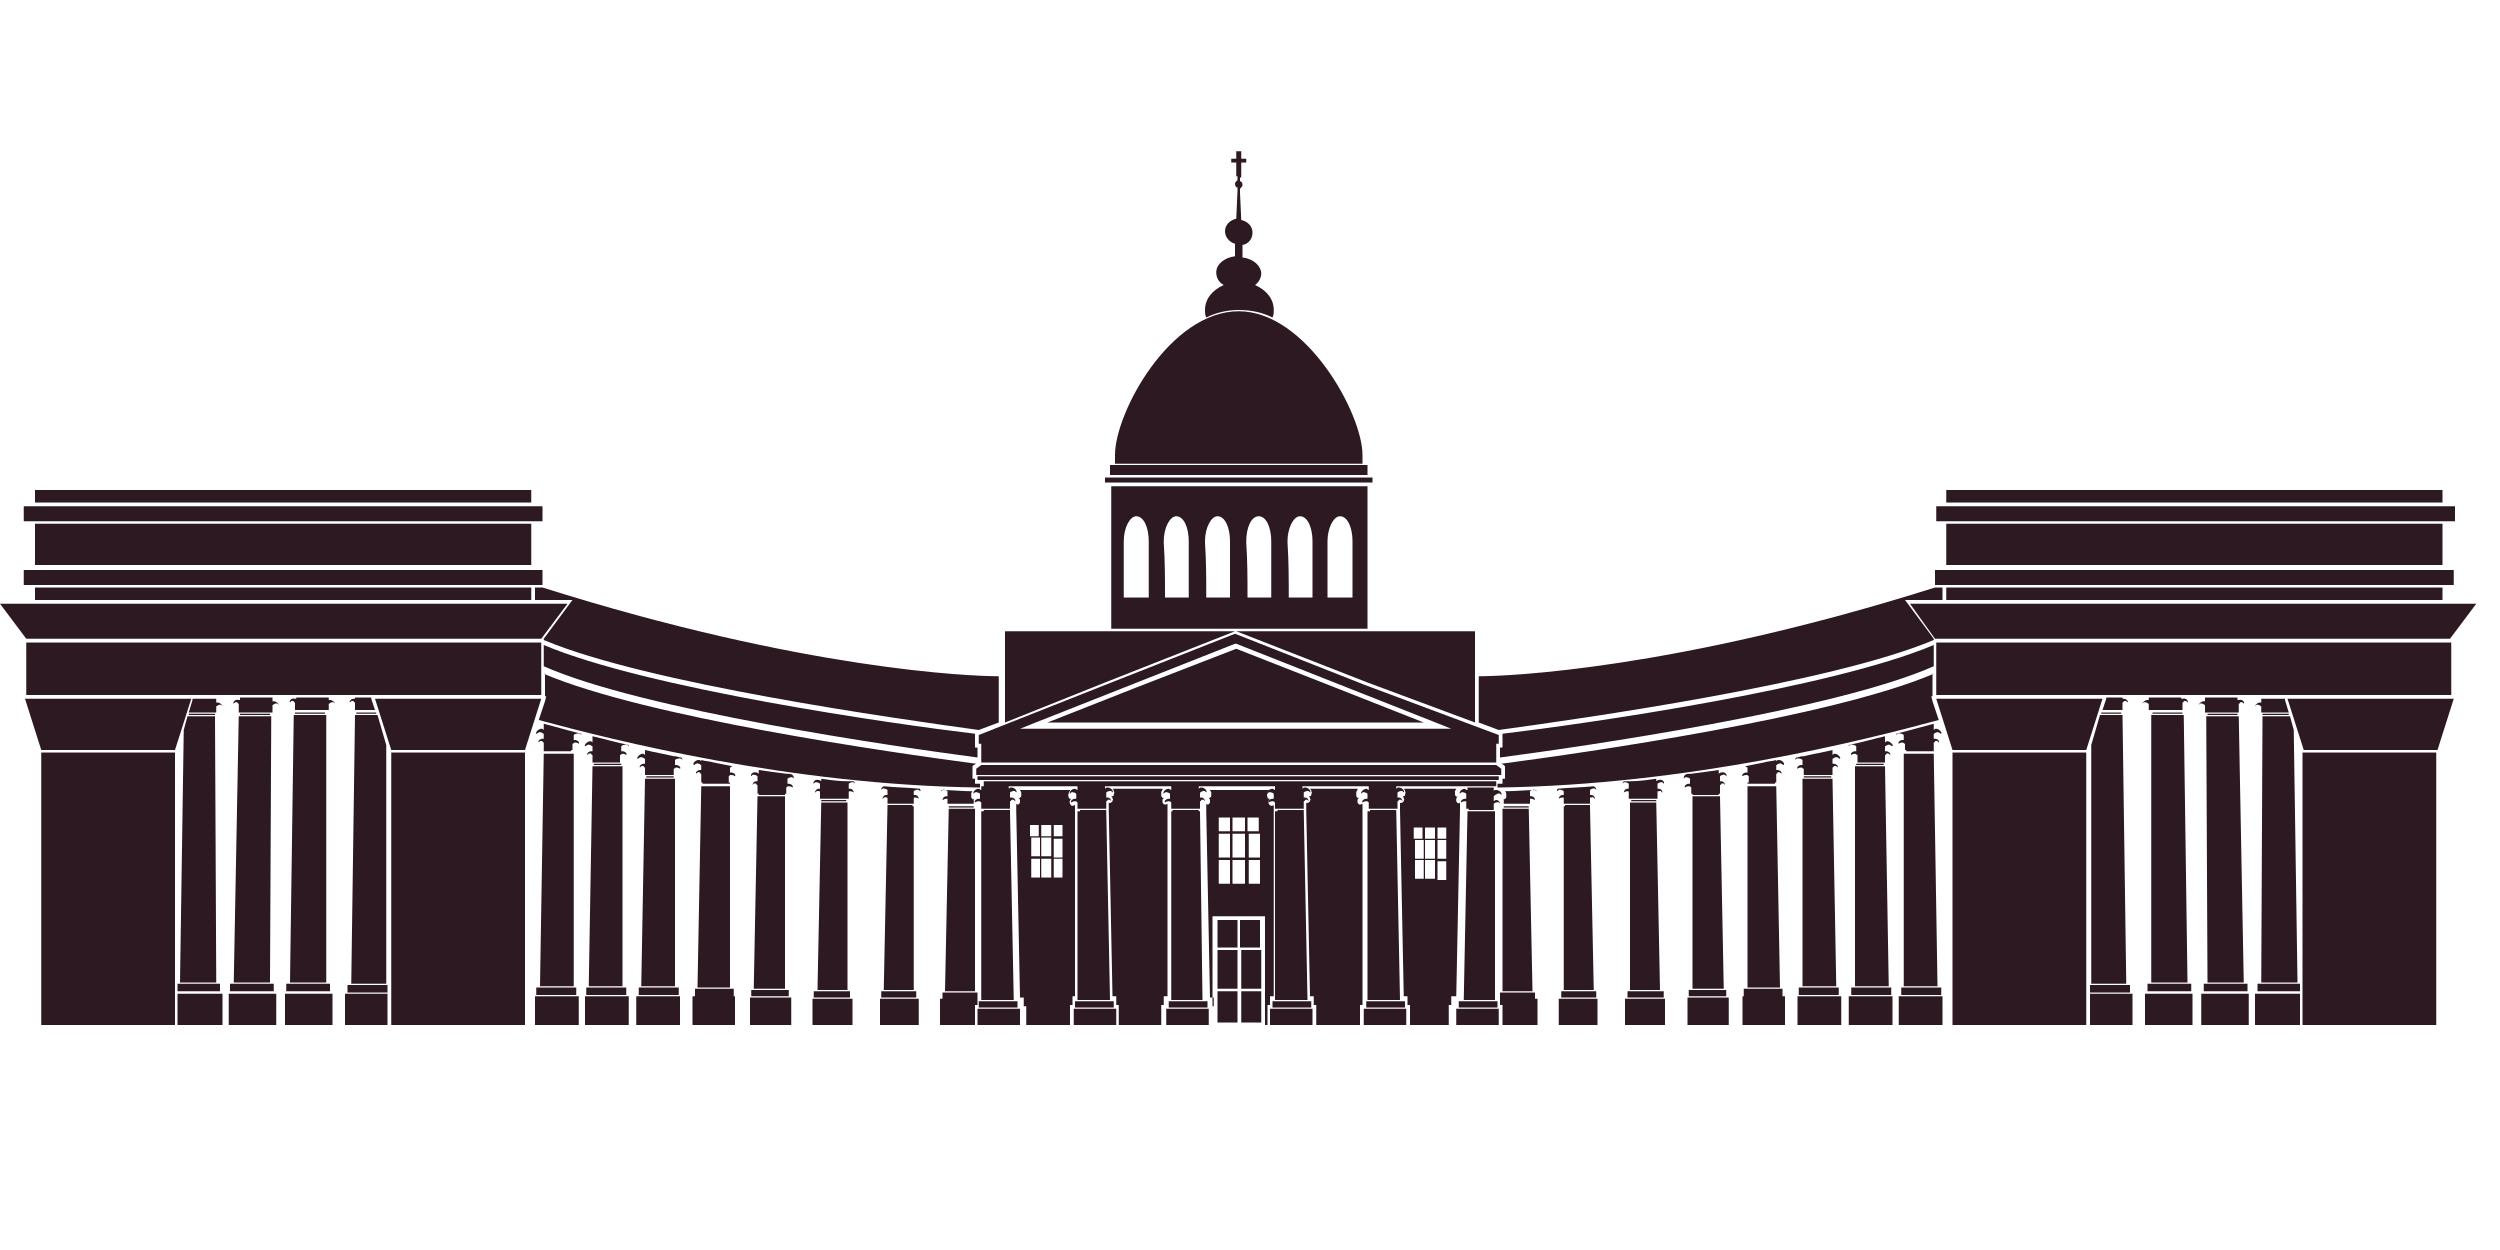 <?xml version="1.0" encoding="UTF-8"?> <!-- Generator: Adobe Illustrator 23.0.3, SVG Export Plug-In . SVG Version: 6.00 Build 0) --> <svg xmlns="http://www.w3.org/2000/svg" xmlns:xlink="http://www.w3.org/1999/xlink" id="Слой_1" x="0px" y="0px" viewBox="0 0 200 100" style="enable-background:new 0 0 200 100;" xml:space="preserve"> <style type="text/css"> .st0{fill-rule:evenodd;clip-rule:evenodd;fill:#2D1921;} </style> <g> <path class="st0" d="M116.3,82h-3.5v-1.3v-0.3h-0.2v-0.4v-0.3h-0.3l-0.3-14.9l0-0.1l0-0.2l0-0.3c0.1,0.1,0.2,0,0.3-0.1 c0-0.1,0.1-0.2,0-0.2c0-0.1,0-0.1-0.1-0.2c0,0,0,0,0,0c0.1,0,0.2,0,0.2-0.1c0-0.1,0.1-0.2,0-0.3c0-0.1,0-0.1-0.1-0.2h1.1h3.1 c0,0.1-0.1,0.1-0.1,0.2c0,0.1,0,0.2,0,0.3c0.1,0.1,0.1,0.2,0.2,0.1c0,0,0,0,0,0h0c0,0.1-0.1,0.1-0.1,0.2c0,0.1,0,0.2,0,0.2 c0.1,0.2,0.2,0.2,0.3,0.1l0,0.3l0,0l0,0l0,0.3l-0.3,14.9h-0.1h-0.3v0.3v0.4h-0.2v0.3V82L116.3,82z M82.4,66c0.2,0,0.5,0,0.7,0 c0,0.3,0,0.6,0,0.9c-0.2,0-0.5,0-0.7,0C82.4,66.6,82.4,66.3,82.4,66L82.4,66z M83.3,66c0.3,0,0.5,0,0.8,0c0,0.3,0,0.6,0,0.9 c-0.3,0-0.5,0-0.8,0C83.3,66.6,83.3,66.3,83.3,66L83.3,66z M84.3,66c0.2,0,0.5,0,0.7,0c0,0.3,0,0.6,0,0.9c-0.2,0-0.5,0-0.7,0 C84.3,66.6,84.3,66.3,84.3,66L84.3,66z M85,67.1c0,0.5,0,1,0,1.5c-0.2,0-0.5,0-0.7,0c0-0.5,0-1,0-1.5C84.5,67.1,84.8,67.1,85,67.1 L85,67.1z M84.1,68.5c-0.3,0-0.5,0-0.8,0c0-0.5,0-1,0-1.5c0.3,0,0.5,0,0.8,0C84.1,67.5,84.1,68,84.1,68.5L84.1,68.5z M83.2,68.5 c-0.2,0-0.5,0-0.7,0c0-0.5,0-1,0-1.5c0.2,0,0.5,0,0.7,0C83.2,67.5,83.2,68,83.2,68.5L83.2,68.5z M85,68.7c0,0.5,0,1,0,1.5 c-0.2,0-0.5,0-0.7,0c0-0.5,0-1,0-1.5C84.5,68.7,84.8,68.7,85,68.7L85,68.7z M84.1,70.2c-0.3,0-0.5,0-0.8,0c0-0.5,0-1,0-1.5 c0.3,0,0.5,0,0.8,0C84.1,69.2,84.1,69.7,84.1,70.2L84.1,70.2z M83.2,70.2c-0.2,0-0.5,0-0.7,0c0-0.5,0-1,0-1.5c0.2,0,0.5,0,0.7,0 C83.2,69.2,83.2,69.7,83.2,70.2L83.2,70.2z M113.1,66.2c0,0.3,0,0.6,0,0.9c0.2,0,0.5,0,0.7,0c0-0.3,0-0.6,0-0.9 C113.6,66.2,113.4,66.2,113.1,66.2L113.1,66.2z M114,66.2c0,0.3,0,0.6,0,0.9c0.3,0,0.5,0,0.8,0c0-0.3,0-0.6,0-0.9 C114.6,66.2,114.3,66.2,114,66.2L114,66.2z M115,66.2c0,0.3,0,0.6,0,0.9c0.2,0,0.5,0,0.7,0c0-0.3,0-0.6,0-0.9 C115.5,66.2,115.2,66.2,115,66.2L115,66.2z M115.7,67.2c-0.2,0-0.5,0-0.7,0c0,0.5,0,1,0,1.5c0.2,0,0.5,0,0.7,0 C115.7,68.2,115.7,67.7,115.7,67.2L115.7,67.2z M114.8,68.7c0-0.5,0-1,0-1.5c-0.3,0-0.5,0-0.8,0c0,0.5,0,1,0,1.5 C114.3,68.7,114.6,68.7,114.8,68.7L114.8,68.7z M113.9,68.7c0-0.5,0-1,0-1.5c-0.2,0-0.5,0-0.7,0c0,0.5,0,1,0,1.5 C113.4,68.7,113.6,68.7,113.9,68.7L113.9,68.7z M115.7,68.9c-0.2,0-0.5,0-0.7,0c0,0.5,0,1,0,1.5c0.2,0,0.5,0,0.7,0 C115.7,69.8,115.7,69.4,115.7,68.9L115.7,68.9z M114.8,70.3c0-0.5,0-1,0-1.5c-0.3,0-0.5,0-0.8,0c0,0.5,0,1,0,1.5 C114.3,70.3,114.6,70.3,114.8,70.3L114.8,70.3z M113.9,70.3c0-0.5,0-1,0-1.5c-0.2,0-0.5,0-0.7,0c0,0.5,0,1,0,1.5 C113.4,70.3,113.6,70.3,113.9,70.3L113.9,70.3z M97.5,65.4c0.3,0,0.6,0,0.9,0c0,0.4,0,0.8,0,1.1c-0.3,0-0.6,0-0.9,0 C97.5,66.1,97.5,65.8,97.5,65.4L97.5,65.4z M98.6,65.4c0.3,0,0.7,0,1,0c0,0.4,0,0.8,0,1.1c-0.3,0-0.7,0-1,0 C98.6,66.1,98.6,65.8,98.6,65.4L98.6,65.4z M99.8,65.4c0.3,0,0.6,0,0.9,0c0,0.4,0,0.8,0,1.1c-0.3,0-0.6,0-0.9,0 C99.8,66.1,99.8,65.8,99.8,65.4L99.8,65.4z M100.8,66.7c0,0.6,0,1.3,0,1.9c-0.3,0-0.6,0-0.9,0c0-0.6,0-1.3,0-1.9 C100.1,66.7,100.5,66.7,100.8,66.7L100.8,66.7z M99.6,68.6c-0.3,0-0.7,0-1,0c0-0.6,0-1.3,0-1.9c0.3,0,0.7,0,1,0 C99.6,67.4,99.6,68,99.6,68.6L99.6,68.6z M98.4,68.6c-0.3,0-0.6,0-0.9,0c0-0.6,0-1.3,0-1.9c0.3,0,0.6,0,0.9,0 C98.4,67.4,98.4,68,98.4,68.6L98.4,68.6z M100.8,68.8c0,0.6,0,1.3,0,1.9c-0.3,0-0.6,0-0.9,0c0-0.6,0-1.3,0-1.9 C100.1,68.8,100.5,68.8,100.8,68.8L100.8,68.8z M99.6,70.7c-0.3,0-0.7,0-1,0c0-0.6,0-1.3,0-1.9c0.3,0,0.7,0,1,0 C99.6,69.4,99.6,70.1,99.6,70.7L99.6,70.7z M98.4,70.7c-0.3,0-0.6,0-0.9,0c0-0.6,0-1.3,0-1.9c0.3,0,0.6,0,0.9,0 C98.4,69.4,98.4,70.1,98.4,70.7L98.4,70.7z M100.8,73.6h-1.6v2.2h1.6V73.6L100.8,73.6z M99.3,76v3.1h1.6V76H99.3L99.3,76z M99.3,79.3v2.5h1.6v-2.5H99.3L99.3,79.3z M99,73.6h-1.6v2.2H99V73.6L99,73.6z M97.4,76v3.1H99V76H97.4L97.4,76z M97.4,79.3v2.5H99 v-2.5H97.4L97.4,79.3z M108.9,82h-3.6v-1.3v-0.3h-0.2v-0.4v-0.3h-0.3l-0.3-14.9l0-0.1l0-0.2l0-0.3c0.1,0.1,0.2,0,0.3-0.1v0 c0-0.1,0.1-0.2,0-0.2c0-0.1,0-0.1-0.1-0.2h0c0,0,0,0,0,0c0.1,0,0.2,0,0.2-0.1c0-0.1,0.1-0.2,0-0.3c0-0.1,0-0.1-0.1-0.2h1.3h1.8h0.7 c0,0,0,0,0,0.1c-0.1,0.1-0.1,0.2-0.1,0.2c0,0.1,0,0.2,0,0.3v0c0.1,0.1,0.1,0.2,0.2,0.1c0,0,0,0,0,0l0,0c0,0.1-0.1,0.1-0.1,0.2 c0,0.1,0,0.2,0,0.2v0c0.1,0.2,0.2,0.2,0.4,0.1v0.2v0v0.3v0v14.9H109v0.3v0.4h-0.2v0.3V82L108.9,82z M101.4,82v-1.3v-0.3h0.2v-0.4 v-0.3h0.3V64.9v0v-0.3v0v-0.2c-0.1,0.1-0.3,0.1-0.4-0.1v0c0-0.1-0.1-0.2,0-0.2c0-0.1,0-0.1,0.1-0.2l0,0c0,0,0,0,0,0 c-0.1,0-0.2,0-0.2-0.1v0c0-0.1-0.1-0.2,0-0.3c0-0.1,0-0.2,0.1-0.2c0,0,0,0,0-0.1h-0.5h-3.7h-0.5c0,0.1,0.1,0.1,0.1,0.2 c0,0.1,0,0.2,0,0.3c-0.1,0.1-0.1,0.2-0.2,0.1c0,0,0,0,0,0c0,0.1,0.1,0.1,0.1,0.2c0,0.1,0,0.2,0,0.2h0c-0.1,0.2-0.2,0.2-0.3,0.1 l0,0.3l0,0.2l0,0.1l0.3,14.9h0.3v0.3v0.4H97v0.3V82H97v-8.5v-0.2h0.2h3.8h0.2v0.2V82H101.4L101.4,82z M93.1,82h-3.6v-1.3v-0.3h-0.2 v-0.4v-0.3h-0.3l-0.3-14.9l0-0.2l0-0.1l0-0.3c0.1,0.1,0.2,0,0.3-0.1v0c0-0.1,0.1-0.2,0-0.2c0-0.1,0-0.1-0.1-0.2h0c0,0,0,0,0,0 c0.1,0,0.2,0,0.2-0.1c0-0.1,0.1-0.2,0-0.3c0-0.1,0-0.1-0.1-0.2H90h1.8H93c0,0,0,0,0,0.1c-0.1,0.1-0.1,0.2-0.1,0.2 c0,0.1,0,0.2,0,0.3c0.1,0.1,0.1,0.2,0.2,0.1c0,0,0,0,0,0l0,0c0,0.1-0.1,0.1-0.1,0.2c0,0.1,0,0.2,0,0.2v0c0.1,0.2,0.2,0.2,0.4,0.1 v0.2v0v0.3v0v14.9h-0.3v0.3v0.4h-0.2v0.3V82L93.1,82z M85.6,82v-1.3v-0.3h0.2v-0.4v-0.3H86V64.9v0v-0.3v0v-0.2 c-0.2,0.1-0.3,0.1-0.4-0.1v0c0-0.1-0.1-0.2,0-0.2c0-0.1,0-0.1,0.1-0.2l0,0c0,0,0,0,0,0c-0.1,0-0.2,0-0.2-0.1v0c0-0.1-0.1-0.2,0-0.3 c0-0.1,0-0.2,0.1-0.2c0,0,0,0,0-0.1h-0.9v0h-3.1c0,0.1,0.1,0.1,0.1,0.2c0,0.1,0,0.2,0,0.3c-0.1,0.1-0.1,0.2-0.2,0.1c0,0,0,0,0,0 c0,0.1,0.1,0.1,0.1,0.2c0,0.1,0,0.2,0,0.2v0c-0.1,0.2-0.2,0.2-0.3,0.1l0,0.3l0,0.2l0,0.1l0.3,14.9h0.3v0.3v0.4h0.2v0.3V82H85.6z"></path> <path class="st0" d="M152.1,79h3.2v0.6h-3.2V79L152.1,79z M151.9,79.7h3.5V82h-3.5V79.7L151.9,79.7z M152.3,78.9h2.7l-0.3-18.6 h-2.4V78.9L152.3,78.9z M154.7,60.2V60h-2.2v0.1H154.7L154.7,60.2z M154.7,60l0-0.6c0,0,0.1,0,0.1-0.1c0.2-0.1,0.3,0.1,0.3,0.1 c0.1-0.1-0.1-0.3-0.3-0.3c0,0-0.1,0-0.1,0l0-0.4c0.1,0,0.1-0.1,0.2-0.1c0.2-0.1,0.3,0.1,0.4,0.1c0.1-0.1-0.2-0.4-0.4-0.4 c-0.1,0-0.1,0-0.2,0.1l0-0.5c-0.8,0.2-1.8,0.5-3,0.8c0,0,0,0,0,0.1c0,0,0.1-0.2,0.4-0.1c0.1,0,0.2,0.1,0.2,0.1v0.4c0,0-0.1,0-0.1,0 c-0.2,0-0.4,0.2-0.3,0.3c0,0,0.1-0.1,0.3-0.1c0.1,0,0.1,0.1,0.2,0.1V60h0.1H154.7z"></path> <path class="st0" d="M180.6,78.7h3.4v0.6h-3.4V78.7L180.6,78.7z M167.2,78.8h3.2v0.6h-3.2V78.8L167.2,78.8z M167.2,79.5h3.4V82 h-3.4V79.5L167.2,79.5z M167.3,78.7h2.8l-0.3-21.5H168l-0.7,2.4V78.7L167.3,78.7z M169.7,57.1V57h-1.6l0,0.1H169.7L169.7,57.1z M169.8,56.9l0-0.7c0,0,0.1,0,0.1-0.1c0.2-0.1,0.3,0.1,0.3,0.1c0.1-0.1-0.1-0.3-0.3-0.3c0,0-0.1,0-0.1,0l0-0.1h-1.3l0,0.1l-0.3,0.9 H169.8L169.8,56.9z M171.8,78.7h3.5v0.6h-3.5V78.7L171.8,78.7z M171.6,79.5h3.8V82h-3.8V79.5L171.6,79.5z M172.1,78.6h2.9 l-0.3-21.4h-2.6V78.6L172.1,78.6z M174.6,57.1V57h-2.4v0.1H174.6L174.6,57.1z M174.6,56.9l0-0.7c0,0,0.1,0,0.1-0.1 c0.2-0.1,0.3,0.1,0.3,0.1c0.1-0.1-0.1-0.4-0.4-0.3c0,0-0.1,0-0.1,0l0-0.1h-2.6v0.2c0,0-0.1,0-0.1,0c-0.2,0-0.4,0.2-0.4,0.3 c0,0,0.1-0.2,0.3-0.1c0.1,0,0.1,0.1,0.2,0.1v0.5h0.1H174.6L174.6,56.9z M176.3,78.7h3.5v0.6h-3.5V78.7L176.3,78.7z M176.1,79.5h3.8 V82h-3.8V79.5L176.1,79.5z M176.6,78.6h2.9l-0.4-21.3h-2.6L176.6,78.6L176.6,78.6z M179,57.2v-0.1h-2.4v0.1H179L179,57.2z M179.1,57l0-0.7c0,0,0.1,0,0.1-0.1c0.2-0.1,0.3,0.1,0.3,0.1c0.1-0.1-0.1-0.4-0.4-0.3c0,0-0.1,0-0.1,0l0-0.2h-2.6v0.3 c0,0-0.1,0-0.1,0c-0.2,0-0.4,0.2-0.4,0.3c0,0,0.1-0.2,0.3-0.1c0.1,0,0.1,0.1,0.2,0.1V57h0.1H179.1L179.1,57z M180.4,79.5h3.6V82 h-3.6V79.5L180.4,79.5z M180.9,78.6h2.9l-0.3-20.2l-0.3-1.1h-2.2L180.9,78.6L180.9,78.6z M183.1,57.1H181v0.1h2.1L183.1,57.1 L183.1,57.1z M180.9,55.9v0.3c0,0-0.1,0-0.1,0c-0.2,0-0.4,0.2-0.4,0.3c0,0,0.1-0.2,0.3-0.1c0.1,0,0.1,0.1,0.2,0.1V57h0.1h2.1 l-0.3-1l0-0.1H180.9z"></path> <path class="st0" d="M17.6,78.7h-3.4v0.6h3.4V78.7L17.6,78.7z M31,78.8h-3.2v0.6H31V78.8L31,78.8z M31,79.5h-3.4V82H31V79.5 L31,79.5z M30.9,78.7h-2.8l0.3-21.5h1.8l0.7,2.4V78.7L30.9,78.7z M28.5,57.1V57h1.6l0,0.1H28.5L28.5,57.1z M28.4,56.9l0-0.7 c0,0-0.1,0-0.1-0.1c-0.2-0.1-0.3,0.1-0.3,0.1c-0.1-0.1,0.1-0.3,0.3-0.3c0,0,0.1,0,0.1,0l0-0.1h1.3l0,0.1l0.3,0.9H28.4L28.4,56.9z M26.4,78.7h-3.5v0.6h3.5V78.7L26.4,78.7z M26.6,79.5h-3.8V82h3.8V79.5L26.6,79.5z M26.1,78.6h-2.9l0.3-21.4h2.6V78.6L26.1,78.6z M23.6,57.1V57H26v0.1H23.6L23.6,57.1z M23.6,56.9l0-0.7c0,0-0.1,0-0.1-0.1c-0.2-0.1-0.3,0.1-0.3,0.1c-0.1-0.1,0.1-0.4,0.4-0.3 c0,0,0.1,0,0.1,0l0-0.1h2.6v0.2c0,0,0.1,0,0.1,0c0.2,0,0.4,0.2,0.4,0.3c0,0-0.1-0.2-0.3-0.1c-0.1,0-0.1,0.1-0.2,0.1v0.5H26H23.6 L23.6,56.9z M21.9,78.7h-3.5v0.6h3.5V78.7L21.9,78.7z M22.1,79.5h-3.8V82h3.8V79.5L22.1,79.5z M21.6,78.6h-2.9l0.4-21.3h2.6 L21.6,78.6L21.6,78.6z M19.2,57.2v-0.1h2.4v0.1H19.2L19.2,57.2z M19.1,57l0-0.7c0,0-0.1,0-0.1-0.1c-0.2-0.1-0.3,0.1-0.3,0.1 c-0.1-0.1,0.1-0.4,0.4-0.3c0,0,0.1,0,0.1,0l0-0.2h2.6v0.3c0,0,0.1,0,0.1,0c0.2,0,0.4,0.2,0.4,0.3c0,0-0.1-0.2-0.3-0.1 c-0.1,0-0.1,0.1-0.2,0.1V57h-0.1H19.1L19.1,57z M17.8,79.5h-3.6V82h3.6V79.5L17.8,79.5z M17.3,78.6h-2.9l0.3-20.2l0.3-1.1h2.2 L17.3,78.6L17.3,78.6z M15.1,57.1h2.1v0.1h-2.1L15.1,57.1L15.1,57.1z M17.3,55.9v0.3c0,0,0.1,0,0.1,0c0.2,0,0.4,0.2,0.4,0.3 c0,0-0.1-0.2-0.3-0.1c-0.1,0-0.1,0.1-0.2,0.1V57h-0.1h-2.1l0.3-1l0-0.1H17.3z"></path> <path class="st0" d="M46.1,79h-3.2v0.6h3.2V79L46.1,79z M46.3,79.7h-3.5V82h3.5V79.7L46.3,79.7z M45.9,78.9h-2.7l0.3-18.6h2.4V78.9 L45.9,78.9z M43.5,60.2V60h2.2v0.1H43.5L43.5,60.2z M43.5,60l0-0.6c0,0-0.1,0-0.1-0.1c-0.2-0.1-0.3,0.1-0.3,0.1 c-0.1-0.1,0.1-0.3,0.3-0.3c0,0,0.1,0,0.1,0l0-0.4c-0.1,0-0.1-0.1-0.2-0.1c-0.2-0.1-0.3,0.1-0.4,0.1c-0.1-0.1,0.2-0.4,0.4-0.4 c0.1,0,0.1,0,0.2,0.1l0-0.5c0.8,0.2,1.8,0.5,3,0.8c0,0,0,0,0,0.1c0,0-0.1-0.2-0.4-0.1c-0.1,0-0.2,0.1-0.2,0.1v0.4c0,0,0.1,0,0.1,0 c0.2,0,0.4,0.2,0.3,0.3c0,0-0.1-0.1-0.3-0.1c-0.1,0-0.1,0.1-0.2,0.1V60h-0.1H43.5z"></path> <path class="st0" d="M148.1,79h3.2v0.6h-3.2V79L148.1,79z M147.9,79.7h3.5V82h-3.5V79.7L147.9,79.7z M148.4,78.9h2.7l-0.3-17.6 h-2.4V78.9L148.4,78.9z M150.7,61.2v-0.1h-2.2v0.1H150.7L150.7,61.2z M150.8,61l0-0.6c0,0,0.1,0,0.1-0.1c0.2-0.1,0.3,0.1,0.3,0.1 c0.1-0.1-0.1-0.3-0.3-0.3c0,0-0.1,0-0.1,0l0-0.4c0.1,0,0.1-0.1,0.2-0.1c0.2-0.1,0.3,0.1,0.4,0.1c0.1-0.1-0.2-0.4-0.4-0.4 c-0.1,0-0.1,0-0.2,0.1l0-0.5c-0.9,0.2-1.9,0.5-2.9,0.7c0,0.1,0,0.1,0,0.1c0,0,0.1-0.2,0.4-0.1c0.1,0,0.2,0.1,0.2,0.1v0.4 c0,0-0.1,0-0.1,0c-0.2,0-0.4,0.2-0.3,0.3c0,0,0.1-0.1,0.3-0.1c0.1,0,0.1,0.1,0.2,0.1V61h0.1H150.8z"></path> <path class="st0" d="M50.1,79h-3.2v0.6h3.2V79L50.1,79z M50.3,79.7h-3.5V82h3.5V79.7L50.3,79.7z M49.8,78.9h-2.7l0.3-17.6h2.4V78.9 L49.8,78.9z M47.5,61.2v-0.1h2.2v0.1H47.5L47.5,61.2z M47.4,61l0-0.6c0,0-0.1,0-0.1-0.1c-0.2-0.1-0.3,0.1-0.3,0.1 c-0.1-0.1,0.1-0.3,0.3-0.3c0,0,0.1,0,0.1,0l0-0.4c-0.1,0-0.1-0.1-0.2-0.1c-0.2-0.1-0.3,0.1-0.4,0.1c-0.1-0.1,0.2-0.4,0.4-0.4 c0.1,0,0.1,0,0.2,0.1l0-0.5c0.9,0.2,1.9,0.5,2.9,0.7c0,0.1,0,0.1,0,0.1c0,0-0.1-0.2-0.4-0.1c-0.1,0-0.2,0.1-0.2,0.1v0.4 c0,0,0.1,0,0.1,0c0.2,0,0.4,0.2,0.3,0.3c0,0-0.1-0.1-0.3-0.1c-0.1,0-0.1,0.1-0.2,0.1V61h-0.1H47.4z"></path> <path class="st0" d="M143.9,79h3.2v0.6h-3.2V79L143.9,79z M143.8,79.7h3.5V82h-3.5V79.7L143.8,79.7z M144.2,78.9h2.7l-0.3-16.6 h-2.4V78.9L144.2,78.9z M146.5,62.2v-0.1h-2.2v0.1H146.5L146.5,62.2z M146.6,62l0-0.6c0,0,0.1,0,0.1-0.1c0.2-0.1,0.3,0.1,0.3,0.1 c0.1-0.1-0.1-0.3-0.3-0.3c0,0-0.1,0-0.1,0l0-0.4c0.1,0,0.1-0.1,0.2-0.1c0.2-0.1,0.3,0.1,0.4,0.1c0.1-0.1-0.2-0.4-0.4-0.4 c-0.1,0-0.1,0-0.2,0.1l0-0.4c-0.8,0.2-1.5,0.3-2.3,0.5v0c0,0,0,0-0.1,0c-0.2,0-0.3,0.1-0.5,0.1c-0.1,0.1-0.1,0.2-0.1,0.2 c0,0,0.1-0.2,0.4-0.1c0.1,0,0.2,0.1,0.2,0.1v0.4c0,0-0.1,0-0.1,0c-0.2,0-0.4,0.2-0.3,0.3c0,0,0.1-0.1,0.3-0.1 c0.1,0,0.1,0.1,0.2,0.1V62h0.1H146.6z"></path> <path class="st0" d="M54.3,79h-3.2v0.6h3.2V79L54.3,79z M54.4,79.7h-3.5V82h3.5V79.7L54.4,79.7z M54,78.9h-2.7l0.3-16.6H54V78.9 L54,78.9z M51.7,62.2v-0.1h2.2v0.1H51.7L51.7,62.2z M51.6,62l0-0.6c0,0-0.1,0-0.1-0.1c-0.2-0.1-0.3,0.1-0.3,0.1 c-0.1-0.1,0.1-0.3,0.3-0.3c0,0,0.1,0,0.1,0l0-0.4c-0.1,0-0.1-0.1-0.2-0.1c-0.2-0.1-0.3,0.1-0.4,0.1c-0.1-0.1,0.2-0.4,0.4-0.4 c0.1,0,0.1,0,0.2,0.1l0-0.4c0.8,0.2,1.5,0.3,2.3,0.5v0c0,0,0,0,0.1,0c0.2,0,0.3,0.1,0.5,0.1c0.1,0.1,0.1,0.2,0.1,0.2 c0,0-0.1-0.2-0.4-0.1c-0.1,0-0.2,0.1-0.2,0.1v0.4c0,0,0.1,0,0.1,0c0.2,0,0.4,0.2,0.3,0.3c0,0-0.1-0.1-0.3-0.1 c-0.1,0-0.1,0.1-0.2,0.1V62h-0.1H51.6z"></path> <path class="st0" d="M139.5,79.1h3.1v0.6h-3.1V79.1L139.5,79.1z M139.4,79.7h3.4V82h-3.4V79.7L139.4,79.7z M139.8,79h2.6l-0.3-16.1 h-2.3V79L139.8,79z M142,62.7v-0.1h-2.2v0.1H142L142,62.7z M142.1,62.5l0-0.6c0,0,0.1,0,0.1-0.1c0.2-0.1,0.3,0.1,0.3,0.1 c0.1-0.1-0.1-0.3-0.3-0.3c0,0-0.1,0-0.1,0l0-0.4c0.1,0,0.1-0.1,0.2-0.1c0.2-0.1,0.3,0.1,0.4,0.1c0.1-0.1-0.1-0.4-0.4-0.4 c-0.1,0-0.1,0-0.2,0.1l0-0.1c-0.3,0.1-0.7,0.1-1,0.2c-0.5,0.1-1,0.2-1.5,0.3c0.1,0,0.1,0.1,0.2,0.1v0.4c0,0-0.1,0-0.1,0 c-0.2,0-0.4,0.2-0.3,0.3c0,0,0.1-0.1,0.3-0.1c0.1,0,0.1,0,0.2,0.1v0.5h0.1H142.1L142.1,62.5z M139.2,61.4L139.2,61.4 C139.2,61.4,139.2,61.4,139.2,61.4L139.2,61.4z"></path> <path class="st0" d="M58.7,79.1h-3.1v0.6h3.1V79.1L58.7,79.1z M58.8,79.7h-3.4V82h3.4V79.7L58.8,79.7z M58.4,79h-2.6l0.3-16.1h2.3 V79L58.4,79z M56.2,62.7v-0.1h2.2v0.1H56.2L56.2,62.7z M56.1,62.5l0-0.6c0,0-0.1,0-0.1-0.1c-0.2-0.1-0.3,0.1-0.3,0.1 c-0.1-0.1,0.1-0.3,0.3-0.3c0,0,0.1,0,0.1,0l0-0.4c-0.1,0-0.1-0.1-0.2-0.1c-0.2-0.1-0.3,0.1-0.4,0.1c-0.1-0.1,0.1-0.4,0.4-0.4 c0.1,0,0.1,0,0.2,0.1v-0.1c0.3,0.1,0.7,0.1,1,0.2c0.5,0.1,1,0.2,1.5,0.3c-0.1,0-0.1,0.1-0.2,0.1v0.4c0,0,0.1,0,0.1,0 c0.2,0,0.4,0.2,0.3,0.3c0,0-0.1-0.1-0.3-0.1c-0.1,0-0.1,0-0.2,0.1v0.5h-0.1H56.1L56.1,62.5z M59,61.4L59,61.4 C59,61.4,59,61.4,59,61.4L59,61.4z"></path> <path class="st0" d="M135.1,79.2h3v0.5h-3V79.2L135.1,79.2z M135,79.8h3.3V82H135V79.8L135,79.8z M135.4,79.1h2.5l-0.3-15.4h-2.2 V79.1L135.4,79.1z M137.5,63.6v-0.1h-2.1v0.1H137.5L137.5,63.6z M137.6,63.4l0-0.6c0,0,0.1,0,0.1-0.1c0.2-0.1,0.3,0.1,0.3,0.1 c0-0.1-0.1-0.3-0.3-0.3c0,0-0.1,0-0.1,0l0-0.4c0,0,0.1-0.1,0.2-0.1c0.2-0.1,0.3,0.1,0.3,0.1c0.1-0.1-0.1-0.4-0.4-0.3 c0,0-0.1,0-0.2,0.1l0-0.3c-0.7,0.1-1.4,0.2-2.2,0.3v0c0,0,0,0-0.1,0c-0.1,0-0.3,0-0.4,0.1c-0.1,0.1-0.1,0.2-0.1,0.3 c0,0,0.1-0.2,0.3-0.1c0.1,0,0.2,0.1,0.2,0.1v0.4c0,0-0.1,0-0.1,0c-0.2,0-0.4,0.2-0.3,0.3c0,0,0.1-0.1,0.3-0.1c0.1,0,0.1,0,0.2,0.1 v0.5h0.1H137.6z"></path> <path class="st0" d="M63.1,79.2h-3v0.5h3V79.2L63.1,79.2z M63.2,79.8H60V82h3.3V79.8L63.2,79.8z M62.8,79.1h-2.5l0.3-15.4h2.2V79.1 L62.8,79.1z M60.7,63.6v-0.1h2.1v0.1H60.7L60.7,63.6z M60.6,63.4l0-0.6c0,0-0.1,0-0.1-0.1c-0.2-0.1-0.3,0.1-0.3,0.1 c0-0.1,0.1-0.3,0.3-0.3c0,0,0.1,0,0.1,0l0-0.4c0,0-0.1-0.1-0.2-0.1c-0.2-0.1-0.3,0.1-0.3,0.1c-0.1-0.1,0.1-0.4,0.4-0.3 c0,0,0.1,0,0.2,0.1l0-0.3c0.7,0.1,1.4,0.2,2.2,0.3v0c0,0,0,0,0.1,0c0.1,0,0.3,0,0.4,0.1c0.1,0.1,0.1,0.2,0.1,0.3 c0,0-0.1-0.2-0.3-0.1c-0.1,0-0.2,0.1-0.2,0.1v0.4c0,0,0.1,0,0.1,0c0.2,0,0.4,0.2,0.3,0.3c0,0-0.1-0.1-0.3-0.1c-0.1,0-0.1,0-0.2,0.1 v0.5h-0.1H60.6z"></path> <path class="st0" d="M130.2,79.3h2.9v0.5h-2.9V79.3L130.2,79.3z M130,79.9h3.2V82H130V79.9L130,79.9z M130.4,79.2h2.4l-0.3-15h-2.1 V79.2L130.4,79.2z M132.5,64.1V64h-2v0.1H132.5L132.5,64.1z M132.6,63.9l0-0.6c0,0,0.1,0,0.1,0c0.2-0.1,0.2,0.1,0.3,0.1 c0-0.1-0.1-0.3-0.3-0.3c0,0-0.1,0-0.1,0l0-0.4c0,0,0.1-0.1,0.2-0.1c0.2-0.1,0.3,0.1,0.3,0.1c0.1-0.1-0.1-0.4-0.4-0.3 c0,0-0.1,0-0.2,0.1v-0.2c-0.7,0.1-1.4,0.2-2.1,0.2v0l0,0c-0.2,0-0.3,0-0.5,0c-0.1,0.1-0.1,0.2-0.1,0.2c0,0,0.1-0.2,0.3-0.1 c0.1,0,0.2,0.1,0.2,0.1v0.4c0,0-0.1,0-0.1,0c-0.2,0-0.3,0.2-0.3,0.3c0,0,0.1-0.1,0.3-0.1c0.1,0,0.1,0,0.1,0.1v0.5h0.1H132.6z"></path> <path class="st0" d="M68,79.3h-2.9v0.5H68V79.3L68,79.3z M68.2,79.9H65V82h3.2V79.9L68.2,79.9z M67.8,79.2h-2.4l0.3-15h2.1V79.2 L67.8,79.2z M65.7,64.1V64h2v0.1H65.7L65.7,64.1z M65.6,63.9l0-0.6c0,0-0.1,0-0.1,0c-0.2-0.1-0.2,0.1-0.3,0.1 c0-0.1,0.1-0.3,0.3-0.3c0,0,0.1,0,0.1,0l0-0.4c0,0-0.1-0.1-0.2-0.1c-0.2-0.1-0.3,0.1-0.3,0.1c-0.1-0.1,0.1-0.4,0.4-0.3 c0,0,0.1,0,0.2,0.1l0-0.2c0.7,0.1,1.4,0.2,2.1,0.2v0l0,0c0.2,0,0.3,0,0.5,0c0.1,0.1,0.1,0.2,0.1,0.2c0,0-0.1-0.2-0.3-0.1 c-0.1,0-0.2,0.1-0.2,0.1v0.4c0,0,0.1,0,0.1,0c0.2,0,0.3,0.2,0.3,0.3c0,0-0.1-0.1-0.3-0.1c-0.1,0-0.1,0-0.1,0.1v0.5h-0.1H65.6z"></path> <path class="st0" d="M124.9,79.3h2.8v0.5h-2.8V79.3L124.9,79.3z M124.7,79.9h3.1V82h-3.1V79.9L124.7,79.9z M125.1,79.2h2.4 l-0.3-14.7h-2.1V79.2L125.1,79.2z M127.2,64.5v-0.1h-2v0.1H127.2L127.2,64.5z M127.2,64.3l0-0.5c0,0,0.1,0,0.1,0 c0.2-0.1,0.2,0.1,0.3,0.1c0-0.1-0.1-0.3-0.3-0.3c0,0-0.1,0-0.1,0l0-0.4c0,0,0.1-0.1,0.2-0.1c0.2-0.1,0.3,0.1,0.3,0.1 c0-0.1,0-0.2-0.2-0.3c-1,0.1-1.9,0.1-2.9,0.2c0,0.1-0.1,0.1,0,0.2c0,0,0.1-0.2,0.3-0.1c0.1,0,0.2,0.1,0.2,0.1v0.3c0,0-0.1,0-0.1,0 c-0.2,0-0.3,0.2-0.3,0.3c0,0,0.1-0.1,0.3-0.1c0.1,0,0.1,0,0.1,0.1v0.4h0.1H127.2z"></path> <path class="st0" d="M73.3,79.3h-2.8v0.5h2.8V79.3L73.3,79.3z M73.5,79.9h-3.1V82h3.1V79.9L73.5,79.9z M73.1,79.2h-2.4L71,64.5h2.1 V79.2L73.1,79.2z M71,64.5v-0.1h2v0.1H71L71,64.5z M71,64.3l0-0.5c0,0-0.1,0-0.1,0c-0.2-0.1-0.2,0.1-0.3,0.1c0-0.1,0.1-0.3,0.3-0.3 c0,0,0.1,0,0.1,0l0-0.4c0,0-0.1-0.1-0.2-0.1c-0.2-0.1-0.3,0.1-0.3,0.1c0-0.1,0-0.2,0.2-0.3c1,0.1,1.9,0.1,2.9,0.2 c0,0.1,0.1,0.1,0,0.2c0,0-0.1-0.2-0.3-0.1c-0.1,0-0.2,0.1-0.2,0.1v0.3c0,0,0.1,0,0.1,0c0.2,0,0.3,0.2,0.3,0.3c0,0-0.1-0.1-0.3-0.1 c-0.1,0-0.1,0-0.1,0.1v0.4H73H71z"></path> <path class="st0" d="M120,79.4h2.8v0.5H120V79.4L120,79.4z M120,79.9h3V82h-2.8v-1.3v-0.3H120v-0.4V79.9L120,79.9z M120.3,79.3h2.3 l-0.3-14.6h-2.1V79.3L120.3,79.3z M122.3,64.6v-0.1h-2v0.1H122.3L122.3,64.6z M122.4,64.4l0-0.5c0,0,0.1,0,0.1,0 c0.2,0,0.2,0.1,0.3,0.1c0-0.1-0.1-0.3-0.3-0.3c0,0-0.1,0-0.1,0l0-0.4c0,0,0.1-0.1,0.2-0.1c0.2-0.1,0.3,0.1,0.3,0.1c0,0,0-0.1,0-0.1 c-0.8,0-1.7,0.1-2.5,0.1c0.1,0.1,0.1,0.2,0.1,0.2c0,0.1,0,0.2,0,0.3v0c-0.1,0.1-0.1,0.2-0.2,0.1c0,0,0,0,0,0c0,0,0,0,0,0 c0,0,0,0,0,0v0c0,0,0,0.1,0,0.1c0,0.1,0,0.1,0,0.2v0.1h0.1H122.4z"></path> <path class="st0" d="M78.2,79.4h-2.8v0.5h2.8V79.4L78.2,79.4z M78.2,79.9h-3V82H78v-1.3v-0.3h0.2v-0.4V79.9L78.2,79.9z M77.9,79.3 h-2.3l0.3-14.6h2.1V79.3L77.9,79.3z M75.9,64.6v-0.1h2v0.1H75.9L75.9,64.6z M75.8,64.4l0-0.5c0,0-0.1,0-0.1,0 c-0.2,0-0.2,0.1-0.3,0.1c0-0.1,0.1-0.3,0.3-0.3c0,0,0.1,0,0.1,0l0-0.4c0,0-0.1-0.1-0.2-0.1c-0.2-0.1-0.3,0.1-0.3,0.1 c0,0,0-0.1,0-0.1c0.8,0,1.7,0.1,2.5,0.1c-0.1,0.1-0.1,0.2-0.1,0.2c0,0.1,0,0.2,0,0.3v0c0.1,0.1,0.1,0.2,0.2,0.1c0,0,0,0,0,0 c0,0,0,0,0,0c0,0,0,0,0,0v0c0,0,0,0.1,0,0.1c0,0.1,0,0.1,0,0.2v0.1h-0.1H75.8z"></path> <path class="st0" d="M116.7,80.1h3.1v0.5h-3.1V80.1L116.7,80.1z M80.8,62.9h3.8h1.7H90h1.8h3.7h1.8h3.7h1.8h3.7h1.8h3.7h1.8h3.8 h2.1v-0.4h-41v0.4H80.8L80.8,62.9z M119.6,62.4h0.3v-0.3H78.2v0.3h0.3H119.6L119.6,62.4z M119.9,62h0.2v-0.5l-0.4-0.3H78.5 l-0.4,0.3V62h0.2H119.9L119.9,62z M119.7,61v-1.5H78.5V61H119.7L119.7,61z M119.7,59.5h0.2v-0.7l-10.7-4l-10.4-4.1l-10.4,4.1 l-10.1,4v0.7h0.2H119.7L119.7,59.5z M98.9,51.5l8.1,3.2l8.1,3.2l1,0.4H115H98.8H82.7h-1.1l1-0.4l8.1-3.2l8.1-3.2H98.9L98.9,51.5 L98.9,51.5z M106.8,55l7.1,2.8H98.8H83.8l7.1-2.8l8-3.1L106.8,55L106.8,55z M86,80.1h3.1v0.5H86V80.1L86,80.1z M85.9,80.7h3.4V82 h-3.4V80.7L85.9,80.7z M86.3,80h2.5l-0.3-15.1h-2.3V80L86.3,80z M88.5,64.9v-0.1h-2.1v0.1H88.5L88.5,64.9z M88.5,64.7l0-0.6 c0,0,0.1,0,0.1-0.1c0.2-0.1,0.3,0.1,0.3,0.1c0-0.1-0.1-0.3-0.3-0.3c0,0-0.1,0-0.1,0l0-0.4c0,0,0.1-0.1,0.2-0.1 c0.2-0.1,0.3,0.1,0.3,0.1c0.1-0.1-0.1-0.4-0.4-0.4c-0.1,0-0.1,0-0.2,0.1l0-0.2h-2.2v0.3c-0.1,0-0.1-0.1-0.2-0.1 c-0.3,0-0.5,0.3-0.4,0.4c0,0,0.1-0.2,0.3-0.1c0.1,0,0.2,0.1,0.2,0.1v0.4c0,0-0.1,0-0.1,0c-0.2,0-0.4,0.2-0.3,0.3 c0,0,0.1-0.1,0.3-0.1c0.1,0,0.1,0,0.2,0.1v0.5h0.1H88.5L88.5,64.7z M93.5,80.1h3.1v0.5h-3.1V80.1L93.5,80.1z M93.3,80.7h3.4V82 h-3.4V80.7L93.3,80.7z M93.7,80h2.5L96,64.9h-2.3V80L93.7,80z M95.9,64.9v-0.1h-2.1v0.1H95.9L95.9,64.9z M96,64.7l0-0.6 c0,0,0.1,0,0.1-0.1c0.2-0.1,0.3,0.1,0.3,0.1c0-0.1-0.1-0.3-0.3-0.3c0,0-0.1,0-0.1,0l0-0.4c0.1,0,0.1-0.1,0.2-0.1 c0.2-0.1,0.3,0.1,0.3,0.1c0.1-0.1-0.1-0.4-0.4-0.4c-0.1,0-0.1,0-0.2,0.1l0-0.2h-2.2v0.3c-0.1,0-0.1-0.1-0.2-0.1 c-0.3,0-0.5,0.3-0.4,0.4c0,0,0.1-0.2,0.3-0.1c0.1,0,0.2,0.1,0.2,0.1v0.4c0,0-0.1,0-0.1,0c-0.2,0-0.4,0.2-0.3,0.3 c0,0,0.1-0.1,0.3-0.1c0.1,0,0.1,0,0.2,0.1v0.5h0.1H96L96,64.7z M109.3,80.1h3.1v0.5h-3.1V80.1L109.3,80.1z M109.1,80.7h3.4V82h-3.4 V80.7L109.1,80.7z M109.5,80h2.5l-0.3-15.1h-2.3V80L109.5,80z M111.7,64.9v-0.1h-2.1v0.1H111.7L111.7,64.9z M111.8,64.7l0-0.6 c0,0,0.1,0,0.1-0.1c0.2-0.1,0.3,0.1,0.3,0.1c0-0.1-0.1-0.3-0.3-0.3c0,0-0.1,0-0.1,0l0-0.4c0,0,0.1-0.1,0.2-0.1 c0.2-0.1,0.3,0.1,0.3,0.1c0.1-0.1-0.1-0.4-0.4-0.4c-0.1,0-0.1,0-0.2,0.1l0-0.2h-2.2v0.3c-0.1,0-0.1-0.1-0.2-0.1 c-0.2,0-0.5,0.3-0.4,0.4c0,0,0.1-0.2,0.3-0.1c0.1,0,0.2,0.1,0.2,0.1v0.4c0,0-0.1,0-0.1,0c-0.2,0-0.4,0.2-0.3,0.3 c0,0,0.1-0.1,0.3-0.1c0.1,0,0.1,0,0.2,0.1v0.5h0.1H111.8L111.8,64.7z M101.8,80.1h3.1v0.5h-3.1V80.1L101.8,80.1z M101.6,80.7h3.4 V82h-3.4V80.7L101.6,80.7z M102.1,80h2.5l-0.3-15.1h-2.3V80L102.1,80z M104.3,64.9v-0.1h-2.1v0.1H104.3L104.3,64.9z M104.3,64.7 l0-0.6c0,0,0.1,0,0.1-0.1c0.2-0.1,0.3,0.1,0.3,0.1c0-0.1-0.1-0.3-0.3-0.3c0,0-0.1,0-0.1,0l0-0.4c0,0,0.1-0.1,0.2-0.1 c0.2-0.1,0.3,0.1,0.3,0.1c0.1-0.1-0.1-0.4-0.4-0.4c-0.1,0-0.1,0-0.2,0.1l0-0.2h-2.2v0.3c-0.1,0-0.1-0.1-0.2-0.1 c-0.3,0-0.5,0.3-0.4,0.4c0,0,0.1-0.2,0.3-0.1c0.1,0,0.2,0.1,0.2,0.1v0.4c0,0-0.1,0-0.1,0c-0.2,0-0.4,0.2-0.3,0.3 c0,0,0.1-0.1,0.3-0.1c0.1,0,0.1,0,0.2,0.1v0.5h0.1H104.3L104.3,64.7z M78.3,80.1h3.1v0.5h-3.1V80.1L78.3,80.1z M78.2,80.7h3.4V82 h-3.4V80.7L78.2,80.7z M78.6,80h2.5l-0.3-15.1h-2.3V80L78.6,80z M80.8,64.9v-0.1h-2.1v0.1H80.8L80.8,64.9z M80.8,64.7l0-0.6 c0,0,0.1,0,0.1-0.1c0.2-0.1,0.3,0.1,0.3,0.1c0.1-0.1-0.1-0.3-0.3-0.3c0,0-0.1,0-0.1,0l0-0.4c0,0,0.1-0.1,0.2-0.1 c0.2-0.1,0.3,0.1,0.3,0.1c0.1-0.1-0.1-0.4-0.4-0.4c-0.1,0-0.1,0-0.2,0.1l0-0.2h-2.2v0.3c-0.1,0-0.1-0.1-0.2-0.1 c-0.3,0-0.5,0.3-0.4,0.4c0,0,0.1-0.2,0.3-0.1c0.1,0,0.2,0.1,0.2,0.1v0.4c0,0-0.1,0-0.1,0c-0.2,0-0.4,0.2-0.3,0.3 c0,0,0.1-0.1,0.3-0.1c0.1,0,0.1,0,0.2,0.1v0.5h0.1H80.8L80.8,64.7z M116.5,80.7h3.4V82h-3.4V80.7L116.5,80.7z M117.4,63l0,0.2 c-0.1,0-0.1,0-0.2-0.1c-0.3,0-0.5,0.3-0.4,0.4c0,0,0.1-0.2,0.3-0.1c0.1,0,0.2,0.1,0.2,0.1l0,0.4c0,0-0.1,0-0.1,0 c-0.2,0-0.4,0.2-0.3,0.3c0,0,0.1-0.1,0.3-0.1c0,0,0.1,0,0.1,0l0,0.6h0.1h2.1v-0.4c0,0,0.1-0.1,0.2-0.1c0.2-0.1,0.3,0.1,0.3,0.1 c0-0.1-0.1-0.3-0.3-0.3c0,0-0.1,0-0.2,0.1v-0.4c0.1-0.1,0.1-0.1,0.3-0.2c0.2-0.1,0.3,0.1,0.3,0.1c0.1-0.1-0.1-0.4-0.4-0.4 c-0.1,0-0.2,0-0.2,0.1V63H117.4L117.4,63z M117.5,64.7v0.1h2v-0.1H117.5L117.5,64.7z M117.4,64.9L117.1,80h2.5V64.9h-0.1H117.4z"></path> <path class="st0" d="M80.3,50.5h18.5l0,0l-10.4,4.1l-8,3.2V50.5L80.3,50.5z M98.9,50.5h19.1v7.3l-8.6-3.2v0L98.9,50.5L98.9,50.5z"></path> <path class="st0" d="M102.4,38.9h3.2h0.1h1.9h1.8v1.1v0.5v0.7v0.5v0.2v0.7v0.2v0.2v2.7v4.3v0.3h-1.2h-3h-2h-2.7h-2.8h-2.6h-2h-3 h-1.2v-0.3v-4.4v-2.6v-0.2v-0.2v-0.7v-0.2V41v-0.5v-0.5v-1.1h2.8h0.8h0.1h3.2h0.1H97h4.7h0.6H102.4L102.4,38.9z M109.4,38.6h0.4 v-0.4h0h-0.4H88.8h-0.4v0.4h0.4H109.4L109.4,38.6z M109.4,38v-0.8H109H89.2h-0.4V38H109.4L109.4,38z M90,47.8h1.9v-4.4h0 c0,0,0-0.1,0-0.1c0-1.1-0.4-2-1-2c-0.5,0-1,0.9-1,2c0,0,0,0.1,0,0.1h0V47.8L90,47.8z M93.2,47.8c0.6,0,1.3,0,1.9,0 c0-1.5,0-2.9,0-4.4c0,0,0,0,0,0c0,0,0-0.1,0-0.1c0-1.1-0.4-2-1-2c-0.5,0-1,0.9-1,2c0,0,0,0.1,0,0.1c0,0,0,0,0,0 C93.2,44.9,93.2,46.3,93.2,47.8L93.2,47.8z M96.5,47.8c0.6,0,1.3,0,1.9,0c0-1.5,0-2.9,0-4.4c0,0,0,0,0,0c0,0,0-0.1,0-0.1 c0-1.1-0.4-2-1-2c-0.5,0-1,0.9-1,2c0,0,0,0.1,0,0.1h0C96.5,44.9,96.5,46.3,96.5,47.8L96.5,47.8z M99.8,47.8c0.6,0,1.3,0,1.9,0 c0-1.5,0-2.9,0-4.4c0,0,0,0,0,0c0,0,0-0.1,0-0.1c0-1.1-0.4-2-1-2s-1,0.9-1,2c0,0,0,0.1,0,0.1l0,0C99.8,44.9,99.8,46.3,99.8,47.8 L99.8,47.8z M103.1,47.8c0.6,0,1.3,0,1.9,0c0-1.5,0-2.9,0-4.4c0,0,0,0,0,0c0,0,0-0.1,0-0.1c0-1.1-0.4-2-1-2c-0.5,0-1,0.9-1,2 c0,0,0,0.1,0,0.1l0,0C103.1,44.9,103.1,46.3,103.1,47.8L103.1,47.8z M106.3,47.8h1.9v-4.4h0c0,0,0-0.1,0-0.1c0-1.1-0.4-2-1-2 c-0.5,0-1,0.9-1,2c0,0,0,0.1,0,0.1l0,0V47.8z"></path> <path class="st0" d="M109,37.1C109,37.1,109,37.1,109,37.1L109,37.1l0-0.7c0-3.3-4.5-11.5-9.9-11.5c-5.5,0-9.9,8.1-9.9,11.5l0,0.7 h0c0,0,0,0,0,0h0.8h16.6H109z"></path> <path class="st0" d="M100.4,22.8c0.9,0.4,1.5,1.1,1.5,2c0,0.2,0,0.4-0.1,0.6c-0.8-0.4-1.7-0.6-2.7-0.6c-0.9,0-1.8,0.2-2.6,0.6 c-0.1-0.2-0.1-0.4-0.1-0.6c0-0.9,0.6-1.6,1.5-2c-0.4-0.2-0.6-0.6-0.6-1c0-0.7,0.7-1.2,1.5-1.3l0-1c-0.4-0.1-0.8-0.5-0.8-1 c0-0.5,0.4-0.9,0.9-1l0.1-2.2h0V15c-0.1,0-0.2-0.1-0.2-0.3c0-0.1,0.1-0.2,0.2-0.3v-0.3h-0.1V13h-0.4v-0.3h0.4v-0.6h0.4v0.6h0.4V13 h-0.4v1.2h-0.1v0.3c0.1,0,0.2,0.1,0.2,0.3c0,0.1-0.1,0.2-0.2,0.3v0.3h0l0.1,2.2c0.5,0.1,0.9,0.5,0.9,1c0,0.5-0.3,0.9-0.8,1l0,1 c0.9,0.1,1.5,0.7,1.5,1.3C100.9,22.2,100.7,22.6,100.4,22.8z"></path> <path class="st0" d="M156.2,55.9h10.7h1.3l-1.3,4.1h-10.7l-1.3-4.1H156.2L156.2,55.9z M155.7,39.2h39.7v1h-39.7V39.2L155.7,39.2z M195.4,40.5h0.5h0.5v1.2h-0.9h-39.7h-0.9v-1.2h0.9H195.4L195.4,40.5z M195.4,41.9v3.3h-39.7v-3.3H195.4L195.4,41.9z M195.4,45.6 h0.9v1.2h-0.9h-39.7h-0.9v-1.2h0.9H195.4L195.4,45.6z M195.4,47v1h-39.7v-1H195.4L195.4,47z M152.8,48.3h45.3l-2.1,2.8h-41.2 L152.8,48.3L152.8,48.3z M154.9,55.6h41.2v-4.2h-41.2V55.6L154.9,55.6z M184.3,55.9h10.7h1.3l-1.3,4.1h-10.7l-1.3-4.1H184.3 L184.3,55.9z M194.9,82h-10.7V60.2h10.7V82L194.9,82z M166.9,82h-10.7V60.2h10.7V82z"></path> <path class="st0" d="M42,55.9H31.3H30l1.3,4.1H42l1.3-4.1H42L42,55.9z M42.5,39.2H2.8v1h39.7V39.2L42.5,39.2z M2.8,40.5H2.4H1.9 v1.2h0.9h39.7h0.9v-1.2h-0.9H2.8L2.8,40.5z M2.8,41.9v3.3h39.7v-3.3H2.8L2.8,41.9z M2.8,45.6H1.9v1.2h0.9h39.7h0.9v-1.2h-0.9H2.8 L2.8,45.6z M2.8,47v1h39.7v-1H2.8L2.8,47z M45.4,48.3H0l2.1,2.8h41.2L45.4,48.3L45.4,48.3z M43.3,55.6H2.1v-4.2h41.2V55.6 L43.3,55.6z M13.9,55.9H3.3H2L3.3,60h10.7l1.3-4.1H13.9L13.9,55.9z M3.3,82h10.7V60.2H3.3V82L3.3,82z M31.3,82H42V60.2H31.3V82z"></path> <path class="st0" d="M118.3,54.1c2.2,0,15.6-0.5,36.5-7.1h0.6v0v1v0h-2.5h-0.5l0.3,0.4l2,2.7v0.1c-8.3,3.5-28.3,6.3-34.8,7.2 l-1.6-0.6V54.1L118.3,54.1z M154.7,51.6c-8.3,3.5-27.8,6.3-34.5,7.1v0.1v0.7v0.3h-0.2v0.8c6.8-0.9,26.8-3.8,34.7-7.3V51.6 L154.7,51.6z M154.7,53.9c-8.2,3.5-27.8,6.3-34.6,7.2l0.2,0.1l0.1,0.1v0.1V62v0.3h-0.2v0.1v0.3h-0.3h-0.1v0h0v0.3c0,0,0.1,0,0.1,0 c15.1-0.2,29.3-3.8,35.2-5.4l-0.5-1.5l-0.1-0.4h0.1v-0.1V53.9z"></path> <path class="st0" d="M79.9,54.1c-2.2,0-15.6-0.5-36.5-7.1h-0.6v0v1v0h2.5h0.5l-0.3,0.4l-2,2.7v0.1c8.3,3.5,28.3,6.3,34.8,7.2 l1.6-0.6V54.1L79.9,54.1z M43.5,51.6c8.3,3.5,27.8,6.3,34.5,7.1v0.1v0.7v0.3h0.2v0.8c-6.8-0.9-26.8-3.8-34.7-7.3V51.6L43.5,51.6z M43.5,53.9c8.2,3.5,27.8,6.3,34.6,7.2l-0.2,0.1l-0.1,0.1v0.1V62v0.3H78v0.1v0.3h0.3h0.1v0h0v0.3c0,0-0.1,0-0.1,0 c-15.1-0.2-29.3-3.8-35.2-5.4l0.5-1.5l0.1-0.4h-0.1v-0.1V53.9z"></path> </g> </svg> 